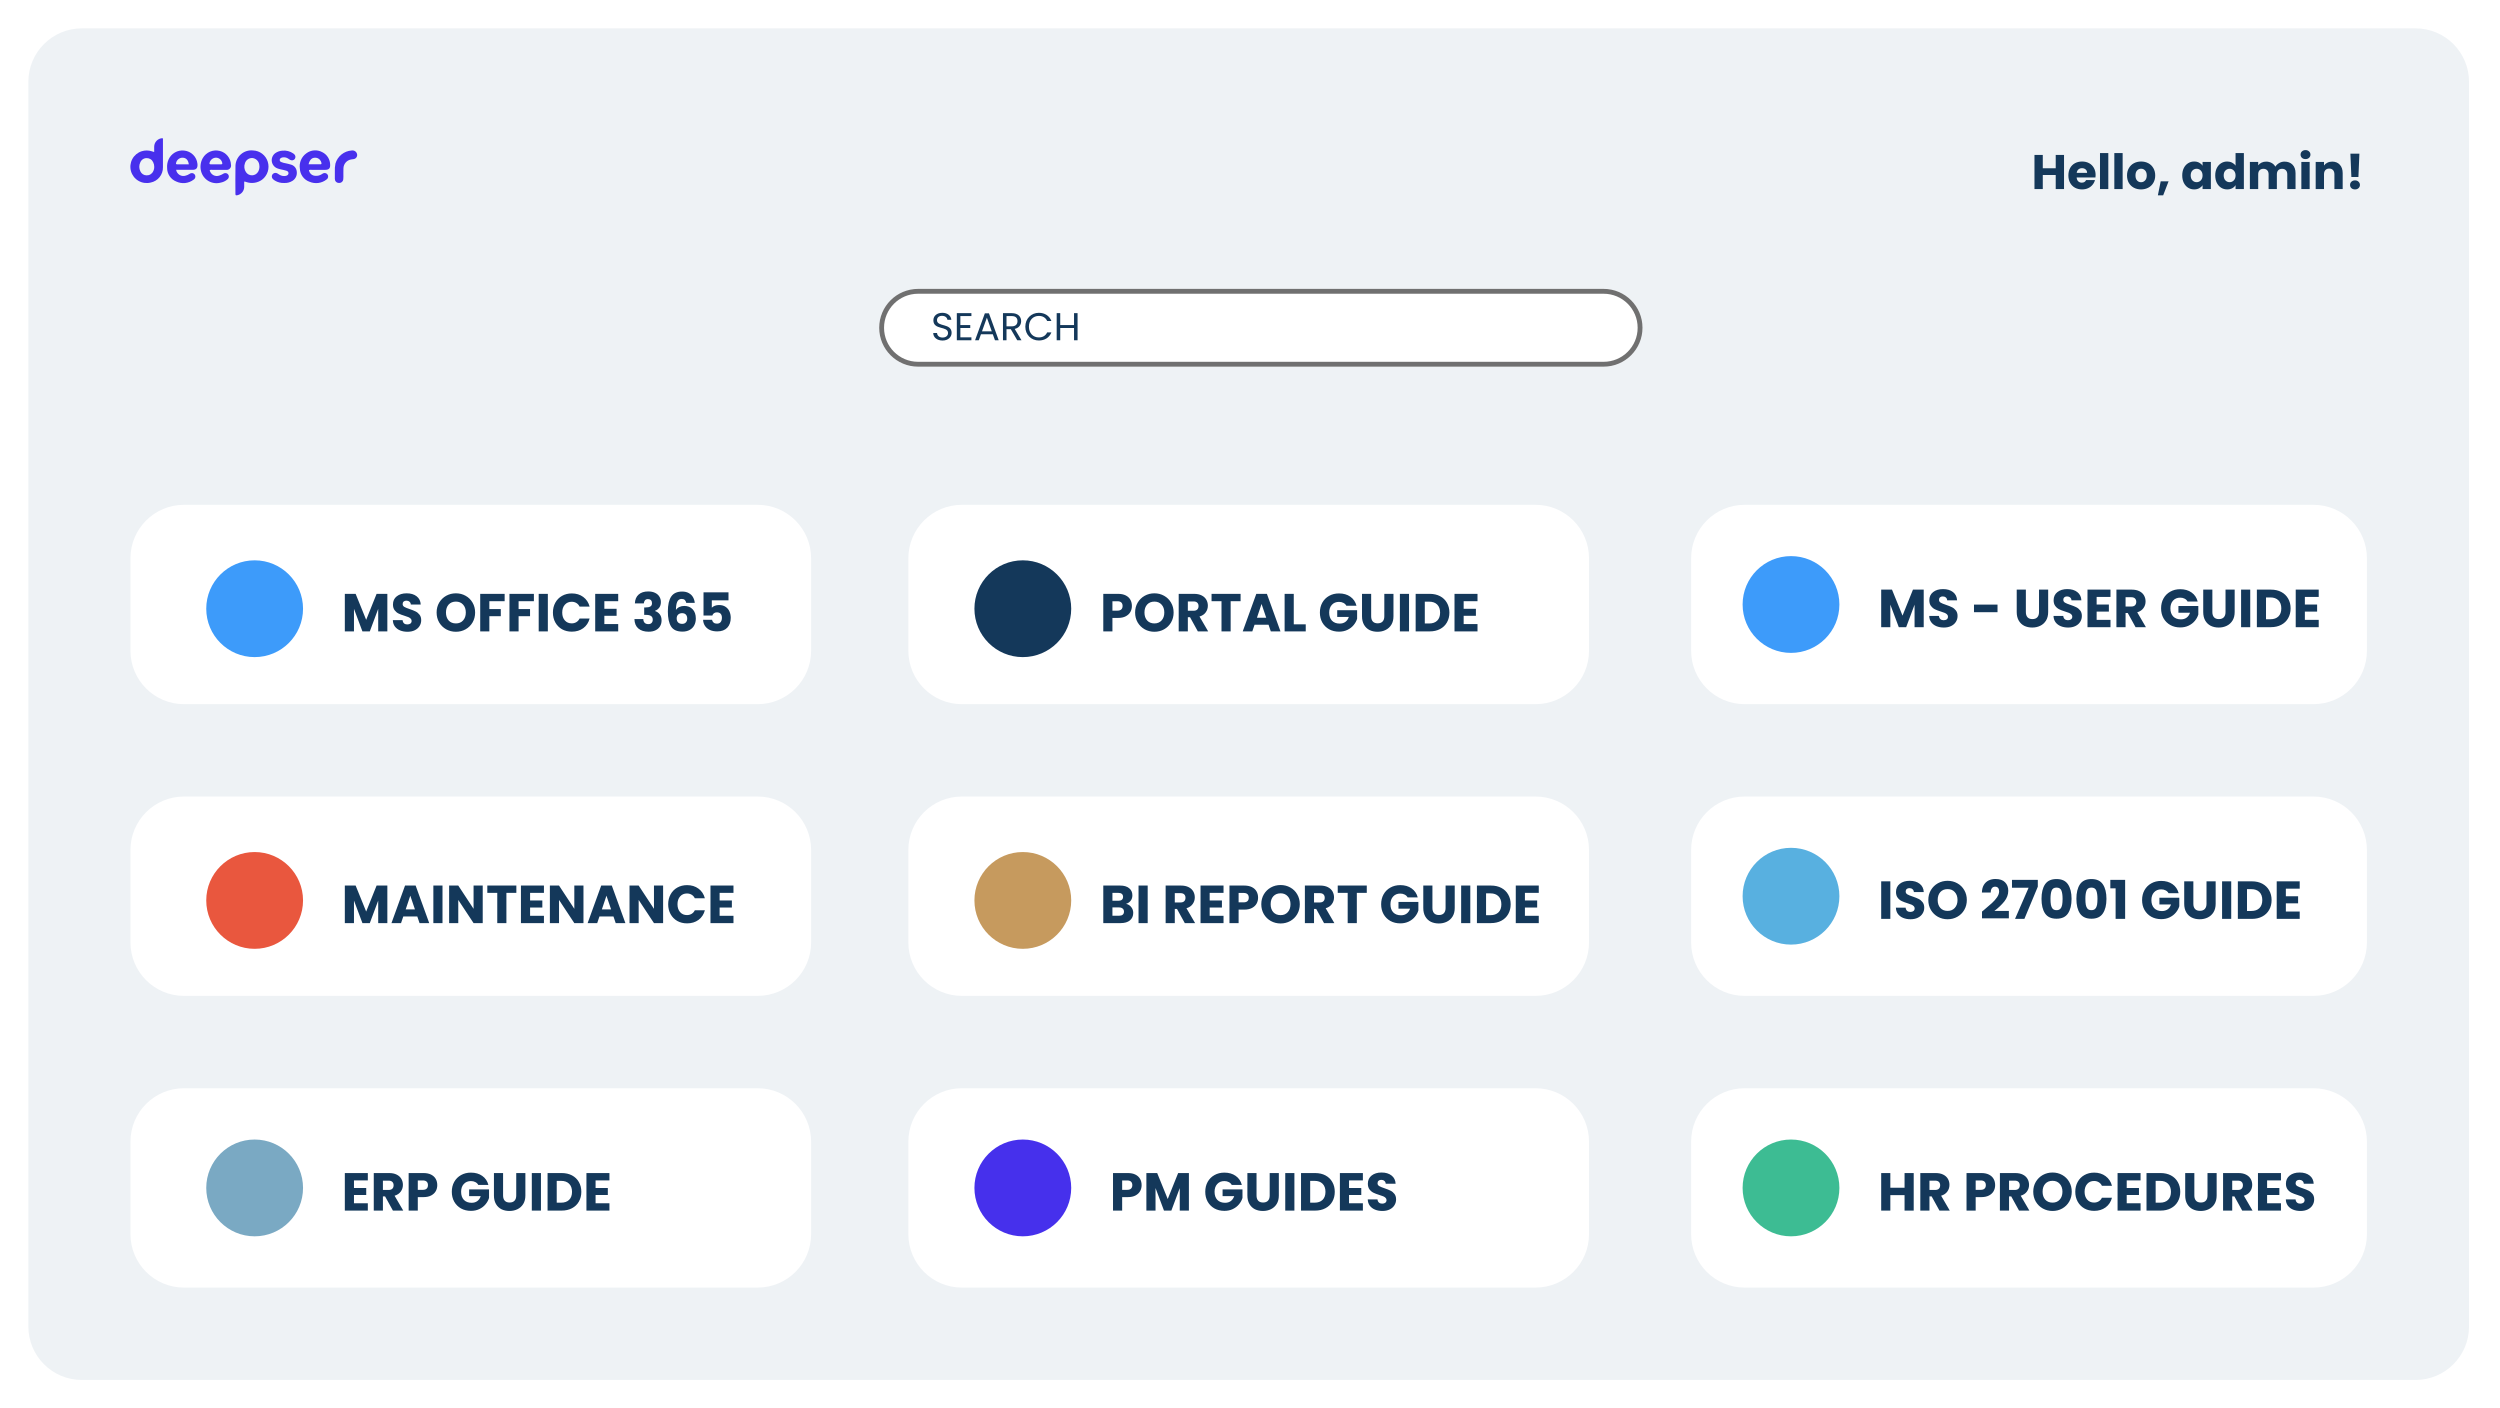 <svg width="529" height="298" viewBox="0 0 529 298" fill="none" xmlns="http://www.w3.org/2000/svg">
<g filter="url(#filter0_d_823_24190)">
<path d="M511.13 3H17.317C11.067 3 6 8.067 6 14.316V277.683C6 283.933 11.067 289 17.317 289H511.13C517.379 289 522.446 283.933 522.446 277.683V14.316C522.446 8.067 517.379 3 511.13 3Z" fill="#EEF2F5"/>
<path d="M160.317 103.82H38.921C32.671 103.82 27.605 108.887 27.605 115.137V134.684C27.605 140.934 32.671 146 38.921 146H160.317C166.567 146 171.633 140.934 171.633 134.684V115.137C171.633 108.887 166.567 103.82 160.317 103.82Z" fill="white"/>
<path d="M160.317 165.547H38.921C32.671 165.547 27.605 170.613 27.605 176.863V196.41C27.605 202.66 32.671 207.727 38.921 207.727H160.317C166.567 207.727 171.633 202.66 171.633 196.41V176.863C171.633 170.613 166.567 165.547 160.317 165.547Z" fill="white"/>
<path d="M160.317 227.273H38.921C32.671 227.273 27.605 232.34 27.605 238.59V258.137C27.605 264.387 32.671 269.453 38.921 269.453H160.317C166.567 269.453 171.633 264.387 171.633 258.137V238.59C171.633 232.34 166.567 227.273 160.317 227.273Z" fill="white"/>
<path d="M324.921 103.82H203.525C197.275 103.82 192.208 108.887 192.208 115.137V134.684C192.208 140.934 197.275 146 203.525 146H324.921C331.171 146 336.237 140.934 336.237 134.684V115.137C336.237 108.887 331.171 103.82 324.921 103.82Z" fill="white"/>
<path d="M324.921 165.547H203.525C197.275 165.547 192.208 170.613 192.208 176.863V196.41C192.208 202.66 197.275 207.727 203.525 207.727H324.921C331.171 207.727 336.237 202.66 336.237 196.41V176.863C336.237 170.613 331.171 165.547 324.921 165.547Z" fill="white"/>
<path d="M324.921 227.273H203.525C197.275 227.273 192.208 232.34 192.208 238.59V258.137C192.208 264.387 197.275 269.453 203.525 269.453H324.921C331.171 269.453 336.237 264.387 336.237 258.137V238.59C336.237 232.34 331.171 227.273 324.921 227.273Z" fill="white"/>
<path d="M489.525 103.82H369.158C362.908 103.82 357.842 108.887 357.842 115.137V134.684C357.842 140.934 362.908 146 369.158 146H489.525C495.775 146 500.842 140.934 500.842 134.684V115.137C500.842 108.887 495.775 103.82 489.525 103.82Z" fill="white"/>
<path d="M489.525 165.547H369.158C362.908 165.547 357.842 170.613 357.842 176.863V196.41C357.842 202.66 362.908 207.727 369.158 207.727H489.525C495.775 207.727 500.842 202.66 500.842 196.41V176.863C500.842 170.613 495.775 165.547 489.525 165.547Z" fill="white"/>
<path d="M489.525 227.273H369.158C362.908 227.273 357.842 232.34 357.842 238.59V258.137C357.842 264.387 362.908 269.453 369.158 269.453H489.525C495.775 269.453 500.842 264.387 500.842 258.137V238.59C500.842 232.34 495.775 227.273 489.525 227.273Z" fill="white"/>
<path d="M53.537 28.835C53.08 28.787 52.618 28.833 52.179 28.971C51.741 29.109 51.335 29.335 50.988 29.636C50.64 29.936 50.357 30.305 50.158 30.719C49.958 31.133 49.845 31.583 49.826 32.042C49.783 34.024 49.812 36.006 49.815 37.989C49.815 38.332 49.883 38.376 50.227 38.31C50.621 38.226 50.977 38.014 51.239 37.706C51.5 37.399 51.653 37.014 51.673 36.611C51.691 36.218 51.673 35.824 51.673 35.457C51.754 35.426 51.776 35.41 51.789 35.414C51.934 35.458 52.076 35.517 52.223 35.551C52.763 35.719 53.334 35.759 53.892 35.67C54.449 35.581 54.979 35.364 55.439 35.037C56.014 34.603 56.44 34.001 56.657 33.315C56.874 32.628 56.872 31.89 56.651 31.205C56.441 30.536 56.029 29.949 55.471 29.524C54.914 29.099 54.238 28.859 53.537 28.835ZM54.618 33.347C54.488 33.569 54.303 33.755 54.08 33.886C53.858 34.018 53.606 34.09 53.348 34.097C53.09 34.103 52.834 34.044 52.605 33.925C52.377 33.805 52.182 33.629 52.04 33.414C51.86 33.143 51.747 32.833 51.71 32.51C51.672 32.187 51.712 31.859 51.826 31.555C51.925 31.223 52.131 30.934 52.412 30.732C52.692 30.529 53.032 30.426 53.378 30.436C53.731 30.466 54.065 30.61 54.329 30.846C54.594 31.082 54.774 31.398 54.843 31.746C54.868 31.896 54.887 32.047 54.897 32.199C54.913 32.6 54.816 32.999 54.617 33.348L54.618 33.347Z" fill="#4830ED"/>
<path d="M34.421 26.236C33.942 26.242 33.484 26.436 33.147 26.778C32.81 27.12 32.622 27.581 32.624 28.06C32.64 28.401 32.624 28.744 32.624 29.164L32.119 29.01C31.425 28.788 30.679 28.785 29.983 29.002C29.131 29.275 28.418 29.868 27.996 30.657C27.573 31.446 27.474 32.368 27.718 33.228C27.963 34.089 28.533 34.821 29.307 35.27C30.081 35.718 31 35.848 31.868 35.632C32.615 35.486 33.286 35.081 33.763 34.489C34.241 33.896 34.494 33.154 34.478 32.394C34.495 30.47 34.478 28.546 34.478 26.622C34.503 26.491 34.483 26.355 34.421 26.236ZM32.399 33.281C32.273 33.539 32.074 33.755 31.827 33.901C31.58 34.048 31.296 34.118 31.009 34.104C30.73 34.104 30.458 34.023 30.226 33.87C29.993 33.717 29.81 33.499 29.7 33.243C29.553 32.954 29.475 32.634 29.471 32.309C29.468 31.984 29.54 31.663 29.681 31.37C29.79 31.092 29.983 30.855 30.232 30.691C30.482 30.527 30.776 30.444 31.075 30.454C31.363 30.456 31.644 30.542 31.884 30.702C32.124 30.862 32.311 31.089 32.423 31.355C32.569 31.645 32.641 31.965 32.635 32.29C32.648 32.636 32.566 32.979 32.399 33.281Z" fill="#4830ED"/>
<path d="M68.18 29.191C67.655 28.906 67.059 28.778 66.463 28.823C65.868 28.868 65.298 29.084 64.821 29.445C64.312 29.808 63.913 30.307 63.672 30.884C63.43 31.462 63.355 32.095 63.454 32.714C63.481 33.321 63.688 33.906 64.05 34.394C64.411 34.883 64.91 35.252 65.483 35.455C66.074 35.71 66.724 35.799 67.362 35.715C68 35.63 68.604 35.374 69.108 34.974C69.191 34.918 69.262 34.846 69.317 34.763C69.372 34.679 69.409 34.585 69.427 34.487C69.445 34.388 69.442 34.287 69.421 34.19C69.398 34.092 69.357 34 69.299 33.919C69.241 33.838 69.167 33.769 69.082 33.717C68.996 33.664 68.901 33.63 68.803 33.615C68.704 33.6 68.603 33.605 68.506 33.63C68.409 33.655 68.319 33.699 68.239 33.76C68.156 33.806 68.079 33.863 67.998 33.914C67.601 34.149 67.137 34.248 66.678 34.196C66.352 34.181 66.042 34.051 65.804 33.829C65.565 33.606 65.413 33.306 65.376 32.982C65.555 32.921 65.746 32.906 65.933 32.937C66.906 32.931 67.878 32.937 68.851 32.937C69.583 32.931 69.905 32.603 69.859 31.871C69.858 31.312 69.7 30.765 69.403 30.291C69.106 29.817 68.683 29.436 68.18 29.191ZM67.791 31.763C66.976 31.763 66.16 31.763 65.293 31.763C65.551 30.705 66.088 30.275 66.907 30.387C67.181 30.433 67.435 30.561 67.634 30.755C67.833 30.95 67.968 31.2 68.02 31.473C68.052 31.668 67.997 31.768 67.791 31.767V31.763Z" fill="#4830ED"/>
<path d="M46.514 28.939C45.825 28.759 45.097 28.812 44.443 29.09C43.788 29.368 43.244 29.855 42.896 30.476C42.425 31.318 42.3 32.31 42.549 33.242C42.662 33.678 42.862 34.086 43.136 34.443C43.41 34.801 43.752 35.099 44.143 35.322C44.535 35.545 44.967 35.687 45.413 35.74C45.861 35.793 46.314 35.756 46.746 35.631C47.158 35.548 47.549 35.381 47.892 35.138C48.003 35.065 48.107 34.981 48.201 34.886C48.329 34.763 48.408 34.597 48.423 34.419C48.438 34.242 48.388 34.065 48.282 33.922C48.177 33.778 48.023 33.678 47.849 33.639C47.676 33.6 47.494 33.626 47.338 33.711C47.049 33.897 46.738 34.044 46.412 34.15C46.202 34.227 45.977 34.258 45.753 34.24C45.53 34.222 45.313 34.155 45.119 34.044C44.924 33.933 44.756 33.78 44.626 33.597C44.497 33.415 44.409 33.206 44.368 32.985C44.546 32.923 44.736 32.907 44.921 32.938C45.892 32.932 46.864 32.938 47.836 32.938C47.983 32.962 48.135 32.949 48.276 32.901C48.418 32.852 48.546 32.77 48.648 32.661C48.751 32.552 48.825 32.419 48.864 32.275C48.904 32.131 48.907 31.979 48.875 31.833C48.842 31.161 48.596 30.518 48.171 29.997C47.746 29.476 47.165 29.105 46.514 28.939ZM46.794 31.769C46.415 31.763 46.035 31.769 45.656 31.769C45.295 31.769 44.935 31.769 44.574 31.769C44.324 31.769 44.292 31.652 44.35 31.444C44.424 31.136 44.6 30.863 44.848 30.667C45.097 30.471 45.404 30.365 45.72 30.365C46.027 30.372 46.322 30.482 46.558 30.678C46.794 30.874 46.956 31.145 47.019 31.445C47.074 31.658 47.042 31.773 46.794 31.769Z" fill="#4830ED"/>
<path d="M39.005 28.863C38.309 28.776 37.604 28.918 36.996 29.269C36.389 29.62 35.913 30.16 35.642 30.806C35.413 31.353 35.317 31.947 35.362 32.538C35.357 33.154 35.538 33.757 35.882 34.269C36.225 34.781 36.714 35.177 37.286 35.407C37.876 35.686 38.532 35.798 39.181 35.729C39.83 35.659 40.448 35.413 40.966 35.015C41.056 34.961 41.135 34.889 41.196 34.804C41.258 34.718 41.3 34.62 41.322 34.517C41.343 34.414 41.343 34.307 41.321 34.204C41.298 34.101 41.255 34.004 41.193 33.918C41.133 33.838 41.057 33.77 40.971 33.72C40.884 33.669 40.788 33.637 40.688 33.624C40.589 33.612 40.487 33.619 40.391 33.647C40.294 33.674 40.204 33.721 40.126 33.784C39.876 33.955 39.597 34.082 39.303 34.158C39.089 34.231 38.862 34.256 38.637 34.232C38.412 34.208 38.196 34.135 38.002 34.019C37.808 33.902 37.642 33.745 37.515 33.558C37.389 33.37 37.304 33.158 37.268 32.935H37.868C38.839 32.935 39.811 32.941 40.782 32.935C41.503 32.929 41.819 32.577 41.791 31.86C41.789 31.783 41.783 31.707 41.774 31.631C41.699 30.923 41.382 30.262 40.878 29.758C40.374 29.254 39.713 28.938 39.005 28.863ZM37.47 31.768C37.205 31.768 37.211 31.633 37.27 31.435C37.345 31.117 37.53 30.837 37.792 30.642C38.054 30.448 38.376 30.352 38.701 30.371C39.403 30.422 39.833 30.874 39.95 31.767C39.098 31.767 38.283 31.765 37.47 31.768Z" fill="#4830ED"/>
<path d="M61.517 31.818C61.195 31.706 60.856 31.646 60.522 31.566C60.164 31.514 59.814 31.417 59.48 31.278C59.399 31.247 59.329 31.194 59.277 31.124C59.225 31.054 59.195 30.971 59.189 30.885C59.183 30.798 59.201 30.712 59.243 30.636C59.284 30.56 59.347 30.497 59.423 30.455C59.547 30.366 59.694 30.312 59.847 30.301C60.209 30.249 60.577 30.322 60.892 30.506C61.053 30.609 61.2 30.724 61.371 30.815C61.526 30.911 61.71 30.949 61.891 30.922C62.071 30.894 62.236 30.804 62.356 30.666C62.473 30.514 62.529 30.324 62.511 30.133C62.493 29.942 62.404 29.764 62.26 29.637C62.191 29.571 62.116 29.512 62.037 29.459C61.371 29.003 60.564 28.797 59.761 28.879C59.226 28.911 58.711 29.089 58.269 29.393C58.002 29.585 57.79 29.845 57.656 30.146C57.522 30.447 57.471 30.779 57.508 31.106C57.545 31.433 57.668 31.745 57.866 32.009C58.063 32.273 58.328 32.479 58.631 32.606C58.898 32.712 59.173 32.793 59.455 32.85C59.827 32.925 60.2 33.005 60.563 33.116C60.823 33.196 61.062 33.334 61.047 33.671C61.035 33.941 60.824 34.148 60.475 34.218C60.002 34.309 59.511 34.215 59.106 33.954C58.95 33.844 58.788 33.744 58.621 33.654C58.455 33.578 58.269 33.561 58.092 33.607C57.916 33.653 57.76 33.758 57.652 33.904C57.546 34.054 57.498 34.237 57.517 34.419C57.536 34.601 57.621 34.77 57.755 34.895C57.892 35.027 58.045 35.142 58.209 35.238C58.784 35.584 59.449 35.752 60.119 35.72C60.752 35.757 61.379 35.593 61.913 35.252C62.235 35.042 62.488 34.744 62.643 34.393C62.799 34.042 62.849 33.654 62.788 33.275C62.756 32.929 62.616 32.603 62.388 32.341C62.16 32.08 61.855 31.897 61.517 31.818Z" fill="#4830ED"/>
<path d="M75.569 29.683C75.55 29.55 75.504 29.423 75.434 29.309C75.365 29.195 75.273 29.096 75.165 29.017C75.056 28.939 74.933 28.884 74.803 28.854C74.672 28.824 74.537 28.82 74.406 28.843C73.621 28.898 72.872 29.192 72.26 29.686C71.648 30.179 71.202 30.849 70.982 31.604C70.864 32.185 70.821 32.779 70.853 33.372C70.853 33.973 70.837 34.412 70.853 34.849C70.851 34.96 70.87 35.069 70.91 35.172C70.95 35.276 71.01 35.37 71.086 35.45C71.163 35.529 71.254 35.593 71.356 35.637C71.457 35.681 71.566 35.705 71.676 35.707C71.79 35.721 71.906 35.712 72.017 35.681C72.127 35.65 72.231 35.596 72.32 35.524C72.41 35.452 72.484 35.362 72.538 35.261C72.592 35.159 72.625 35.048 72.635 34.933C72.659 34.763 72.668 34.591 72.664 34.419C72.664 33.809 72.648 33.199 72.673 32.59C72.689 32.148 72.855 31.724 73.144 31.39C73.433 31.055 73.828 30.829 74.263 30.749C74.449 30.71 74.64 30.702 74.828 30.667C75.056 30.634 75.262 30.512 75.401 30.327C75.54 30.143 75.6 29.911 75.569 29.683Z" fill="#4830ED"/>
<path d="M339.324 58.127H194.266C189.721 58.127 186.036 61.812 186.036 66.357C186.036 70.903 189.721 74.587 194.266 74.587H339.324C343.869 74.587 347.554 70.903 347.554 66.357C347.554 61.812 343.869 58.127 339.324 58.127Z" fill="white"/>
<path d="M339.324 58.641H194.266C190.005 58.641 186.55 62.095 186.55 66.356C186.55 70.618 190.005 74.072 194.266 74.072H339.324C343.585 74.072 347.04 70.618 347.04 66.356C347.04 62.095 343.585 58.641 339.324 58.641Z" stroke="#707070" stroke-width="1.029"/>
<path d="M201.362 67.436C201.362 65.313 198.267 66.235 198.267 64.753C198.267 64.136 198.753 63.815 199.37 63.831C200.07 63.84 200.432 64.276 200.481 64.663H201.304C201.214 63.79 200.498 63.19 199.403 63.19C198.267 63.19 197.502 63.831 197.502 64.778C197.502 66.909 200.605 65.922 200.605 67.469C200.605 68.012 200.177 68.424 199.453 68.424C198.654 68.424 198.317 67.947 198.267 67.469H197.469C197.486 68.416 198.3 69.058 199.453 69.058C200.695 69.058 201.362 68.251 201.362 67.436ZM205.55 63.255H202.464V69H205.55V68.383H203.213V66.407H205.304V65.79H203.213V63.873H205.55V63.255ZM210.535 69H211.326L209.26 63.297H208.396L206.322 69H207.112L207.573 67.724H210.075L210.535 69ZM209.861 67.115H207.787L208.824 64.218L209.861 67.115ZM215.299 64.951C215.299 65.593 214.929 66.054 214.081 66.054H212.978V63.881H214.081C214.937 63.881 215.299 64.3 215.299 64.951ZM212.23 63.264V69H212.978V66.654H213.884L215.25 69H216.147L214.707 66.597C215.67 66.383 216.073 65.683 216.073 64.951C216.073 64.013 215.431 63.264 214.081 63.264H212.23ZM216.957 66.128C216.957 67.848 218.216 69.049 219.821 69.049C221.064 69.049 222.051 68.432 222.479 67.329H221.582C221.27 68.012 220.661 68.399 219.821 68.399C218.619 68.399 217.722 67.527 217.722 66.128C217.722 64.72 218.619 63.848 219.821 63.848C220.661 63.848 221.27 64.235 221.582 64.926H222.479C222.051 63.815 221.064 63.19 219.821 63.19C218.216 63.19 216.957 64.407 216.957 66.128ZM227.265 69H228.014V63.264H227.265V65.782H224.343V63.264H223.594V69H224.343V66.399H227.265V69Z" fill="#14385A"/>
<path d="M436.749 29.778V37H434.99V34.027H432.253V37H430.494V29.778H432.253V32.607H434.99V29.778H436.749ZM443.43 34.037C443.43 34.202 443.42 34.373 443.399 34.551H439.418C439.445 34.908 439.558 35.182 439.757 35.374C439.963 35.56 440.213 35.652 440.508 35.652C440.947 35.652 441.253 35.467 441.424 35.097H443.296C443.2 35.474 443.025 35.813 442.772 36.115C442.525 36.417 442.213 36.654 441.836 36.825C441.458 36.997 441.036 37.082 440.57 37.082C440.008 37.082 439.507 36.962 439.068 36.722C438.629 36.482 438.286 36.139 438.039 35.694C437.792 35.248 437.669 34.726 437.669 34.13C437.669 33.533 437.789 33.012 438.029 32.566C438.276 32.12 438.619 31.777 439.058 31.537C439.497 31.297 440.001 31.177 440.57 31.177C441.126 31.177 441.619 31.294 442.052 31.527C442.484 31.76 442.82 32.093 443.06 32.525C443.307 32.957 443.43 33.461 443.43 34.037ZM441.63 33.574C441.63 33.272 441.527 33.032 441.321 32.854C441.115 32.676 440.858 32.587 440.55 32.587C440.255 32.587 440.004 32.672 439.799 32.844C439.6 33.015 439.476 33.259 439.428 33.574H441.63ZM446.117 29.387V37H444.358V29.387H446.117ZM449.151 29.387V37H447.392V29.387H449.151ZM453.039 37.082C452.477 37.082 451.97 36.962 451.517 36.722C451.071 36.482 450.718 36.139 450.457 35.694C450.203 35.248 450.077 34.726 450.077 34.13C450.077 33.54 450.207 33.022 450.468 32.576C450.728 32.124 451.085 31.777 451.537 31.537C451.99 31.297 452.498 31.177 453.06 31.177C453.622 31.177 454.13 31.297 454.583 31.537C455.035 31.777 455.392 32.124 455.653 32.576C455.913 33.022 456.043 33.54 456.043 34.13C456.043 34.719 455.91 35.241 455.642 35.694C455.382 36.139 455.022 36.482 454.562 36.722C454.109 36.962 453.602 37.082 453.039 37.082ZM453.039 35.56C453.376 35.56 453.66 35.436 453.893 35.189C454.133 34.942 454.253 34.589 454.253 34.13C454.253 33.67 454.137 33.317 453.904 33.07C453.677 32.823 453.396 32.7 453.06 32.7C452.717 32.7 452.432 32.823 452.206 33.07C451.98 33.31 451.867 33.663 451.867 34.13C451.867 34.589 451.976 34.942 452.196 35.189C452.422 35.436 452.703 35.56 453.039 35.56ZM458.87 35.374L457.728 38.327H456.606L457.203 35.374H458.87ZM461.761 34.119C461.761 33.53 461.871 33.012 462.09 32.566C462.316 32.12 462.622 31.777 463.006 31.537C463.39 31.297 463.818 31.177 464.292 31.177C464.696 31.177 465.049 31.259 465.351 31.424C465.66 31.589 465.897 31.805 466.061 32.072V31.259H467.82V37H466.061V36.187C465.89 36.455 465.65 36.671 465.341 36.835C465.039 37 464.686 37.082 464.281 37.082C463.815 37.082 463.39 36.962 463.006 36.722C462.622 36.475 462.316 36.129 462.09 35.683C461.871 35.23 461.761 34.709 461.761 34.119ZM466.061 34.13C466.061 33.691 465.938 33.344 465.691 33.091C465.451 32.837 465.156 32.71 464.806 32.71C464.456 32.71 464.158 32.837 463.911 33.091C463.671 33.338 463.551 33.681 463.551 34.119C463.551 34.558 463.671 34.908 463.911 35.169C464.158 35.422 464.456 35.549 464.806 35.549C465.156 35.549 465.451 35.422 465.691 35.169C465.938 34.915 466.061 34.569 466.061 34.13ZM468.743 34.119C468.743 33.53 468.853 33.012 469.072 32.566C469.299 32.12 469.604 31.777 469.988 31.537C470.372 31.297 470.801 31.177 471.274 31.177C471.651 31.177 471.994 31.256 472.303 31.414C472.618 31.572 472.865 31.784 473.044 32.052V29.387H474.803V37H473.044V36.177C472.879 36.451 472.642 36.671 472.334 36.835C472.032 37 471.679 37.082 471.274 37.082C470.801 37.082 470.372 36.962 469.988 36.722C469.604 36.475 469.299 36.129 469.072 35.683C468.853 35.23 468.743 34.709 468.743 34.119ZM473.044 34.13C473.044 33.691 472.92 33.344 472.673 33.091C472.433 32.837 472.138 32.71 471.788 32.71C471.439 32.71 471.14 32.837 470.893 33.091C470.653 33.338 470.533 33.681 470.533 34.119C470.533 34.558 470.653 34.908 470.893 35.169C471.14 35.422 471.439 35.549 471.788 35.549C472.138 35.549 472.433 35.422 472.673 35.169C472.92 34.915 473.044 34.569 473.044 34.13ZM483.4 31.198C484.114 31.198 484.679 31.414 485.098 31.846C485.523 32.278 485.736 32.878 485.736 33.646V37H483.987V33.883C483.987 33.512 483.887 33.228 483.688 33.029C483.496 32.823 483.229 32.72 482.886 32.72C482.543 32.72 482.272 32.823 482.073 33.029C481.881 33.228 481.785 33.512 481.785 33.883V37H480.036V33.883C480.036 33.512 479.937 33.228 479.738 33.029C479.546 32.823 479.278 32.72 478.935 32.72C478.593 32.72 478.322 32.823 478.123 33.029C477.931 33.228 477.835 33.512 477.835 33.883V37H476.075V31.259H477.835V31.98C478.013 31.739 478.246 31.551 478.534 31.414C478.822 31.27 479.148 31.198 479.512 31.198C479.944 31.198 480.328 31.29 480.664 31.476C481.007 31.661 481.274 31.925 481.466 32.268C481.665 31.952 481.936 31.695 482.279 31.496C482.622 31.297 482.996 31.198 483.4 31.198ZM487.851 30.663C487.542 30.663 487.288 30.574 487.089 30.395C486.897 30.21 486.801 29.984 486.801 29.716C486.801 29.442 486.897 29.216 487.089 29.037C487.288 28.852 487.542 28.759 487.851 28.759C488.153 28.759 488.399 28.852 488.591 29.037C488.79 29.216 488.89 29.442 488.89 29.716C488.89 29.984 488.79 30.21 488.591 30.395C488.399 30.574 488.153 30.663 487.851 30.663ZM488.725 31.259V37H486.966V31.259H488.725ZM493.498 31.198C494.17 31.198 494.705 31.417 495.103 31.856C495.507 32.288 495.71 32.885 495.71 33.646V37H493.961V33.883C493.961 33.499 493.861 33.2 493.663 32.988C493.464 32.775 493.196 32.669 492.86 32.669C492.524 32.669 492.257 32.775 492.058 32.988C491.859 33.2 491.759 33.499 491.759 33.883V37H490V31.259H491.759V32.021C491.938 31.767 492.178 31.568 492.479 31.424C492.781 31.273 493.121 31.198 493.498 31.198ZM499.247 29.521L499.041 34.449H497.55L497.344 29.521H499.247ZM498.321 37.082C498.013 37.082 497.759 36.993 497.56 36.815C497.368 36.63 497.272 36.403 497.272 36.136C497.272 35.861 497.368 35.632 497.56 35.447C497.759 35.261 498.013 35.169 498.321 35.169C498.623 35.169 498.87 35.261 499.062 35.447C499.261 35.632 499.36 35.861 499.36 36.136C499.36 36.403 499.261 36.63 499.062 36.815C498.87 36.993 498.623 37.082 498.321 37.082Z" fill="#14385A"/>
<path d="M378.976 258.606C384.632 258.606 389.217 254.021 389.217 248.365C389.217 242.71 384.632 238.125 378.976 238.125C373.321 238.125 368.736 242.71 368.736 248.365C368.736 254.021 373.321 258.606 378.976 258.606Z" fill="#3DBC93"/>
<path d="M404.94 245.218V253.162H403.005V249.892H399.995V253.162H398.06V245.218H399.995V248.33H403.005V245.218H404.94ZM410.389 253.162L408.737 250.163H408.273V253.162H406.337V245.218H409.585C410.211 245.218 410.743 245.327 411.181 245.546C411.626 245.765 411.958 246.067 412.177 246.451C412.396 246.829 412.505 247.251 412.505 247.719C412.505 248.247 412.354 248.718 412.052 249.133C411.758 249.548 411.321 249.843 410.74 250.016L412.573 253.162H410.389ZM408.273 248.794H409.472C409.827 248.794 410.091 248.707 410.264 248.534C410.445 248.36 410.536 248.115 410.536 247.798C410.536 247.496 410.445 247.259 410.264 247.085C410.091 246.912 409.827 246.825 409.472 246.825H408.273V248.794ZM422.172 247.775C422.172 248.236 422.067 248.658 421.855 249.043C421.644 249.42 421.32 249.726 420.882 249.96C420.445 250.193 419.901 250.31 419.253 250.31H418.053V253.162H416.118V245.218H419.253C419.886 245.218 420.422 245.327 420.86 245.546C421.297 245.765 421.625 246.067 421.844 246.451C422.063 246.836 422.172 247.278 422.172 247.775ZM419.105 248.771C419.475 248.771 419.75 248.685 419.932 248.511C420.113 248.337 420.203 248.092 420.203 247.775C420.203 247.459 420.113 247.213 419.932 247.04C419.75 246.866 419.475 246.78 419.105 246.78H418.053V248.771H419.105ZM427.231 253.162L425.579 250.163H425.115V253.162H423.18V245.218H426.428C427.054 245.218 427.586 245.327 428.023 245.546C428.468 245.765 428.8 246.067 429.019 246.451C429.238 246.829 429.347 247.251 429.347 247.719C429.347 248.247 429.196 248.718 428.895 249.133C428.6 249.548 428.163 249.843 427.582 250.016L429.415 253.162H427.231ZM425.115 248.794H426.314C426.669 248.794 426.933 248.707 427.107 248.534C427.288 248.36 427.378 248.115 427.378 247.798C427.378 247.496 427.288 247.259 427.107 247.085C426.933 246.912 426.669 246.825 426.314 246.825H425.115V248.794ZM434.319 253.241C433.572 253.241 432.886 253.068 432.259 252.721C431.641 252.374 431.147 251.891 430.777 251.272C430.415 250.646 430.234 249.944 430.234 249.167C430.234 248.39 430.415 247.692 430.777 247.074C431.147 246.455 431.641 245.972 432.259 245.625C432.886 245.278 433.572 245.105 434.319 245.105C435.066 245.105 435.749 245.278 436.367 245.625C436.994 245.972 437.484 246.455 437.838 247.074C438.201 247.692 438.382 248.39 438.382 249.167C438.382 249.944 438.201 250.646 437.838 251.272C437.476 251.891 436.986 252.374 436.367 252.721C435.749 253.068 435.066 253.241 434.319 253.241ZM434.319 251.476C434.953 251.476 435.458 251.265 435.835 250.842C436.22 250.42 436.413 249.861 436.413 249.167C436.413 248.466 436.22 247.907 435.835 247.493C435.458 247.07 434.953 246.859 434.319 246.859C433.678 246.859 433.165 247.066 432.78 247.481C432.403 247.896 432.214 248.458 432.214 249.167C432.214 249.869 432.403 250.431 432.78 250.854C433.165 251.268 433.678 251.476 434.319 251.476ZM439.13 249.179C439.13 248.394 439.3 247.696 439.639 247.085C439.979 246.466 440.45 245.987 441.054 245.648C441.665 245.301 442.355 245.127 443.125 245.127C444.068 245.127 444.875 245.376 445.547 245.874C446.218 246.372 446.667 247.051 446.893 247.911H444.766C444.607 247.579 444.381 247.327 444.087 247.153C443.8 246.98 443.472 246.893 443.102 246.893C442.506 246.893 442.023 247.1 441.654 247.515C441.284 247.93 441.099 248.485 441.099 249.179C441.099 249.873 441.284 250.427 441.654 250.842C442.023 251.257 442.506 251.465 443.102 251.465C443.472 251.465 443.8 251.378 444.087 251.204C444.381 251.031 444.607 250.778 444.766 250.446H446.893C446.667 251.306 446.218 251.985 445.547 252.483C444.875 252.974 444.068 253.219 443.125 253.219C442.355 253.219 441.665 253.049 441.054 252.709C440.45 252.362 439.979 251.883 439.639 251.272C439.3 250.661 439.13 249.963 439.13 249.179ZM450.013 246.768V248.375H452.605V249.869H450.013V251.612H452.944V253.162H448.078V245.218H452.944V246.768H450.013ZM457.177 245.218C458.014 245.218 458.746 245.384 459.372 245.716C459.999 246.048 460.481 246.516 460.821 247.119C461.168 247.715 461.341 248.405 461.341 249.19C461.341 249.967 461.168 250.657 460.821 251.261C460.481 251.864 459.995 252.332 459.361 252.664C458.735 252.996 458.007 253.162 457.177 253.162H454.201V245.218H457.177ZM457.052 251.487C457.784 251.487 458.354 251.287 458.761 250.887C459.169 250.488 459.372 249.922 459.372 249.19C459.372 248.458 459.169 247.889 458.761 247.481C458.354 247.074 457.784 246.87 457.052 246.87H456.136V251.487H457.052ZM464.324 245.218V249.971C464.324 250.446 464.441 250.812 464.675 251.069C464.909 251.325 465.252 251.453 465.705 251.453C466.157 251.453 466.504 251.325 466.746 251.069C466.987 250.812 467.108 250.446 467.108 249.971V245.218H469.043V249.96C469.043 250.669 468.892 251.268 468.59 251.759C468.289 252.249 467.881 252.619 467.368 252.868C466.863 253.117 466.297 253.241 465.671 253.241C465.045 253.241 464.482 253.121 463.985 252.879C463.494 252.63 463.106 252.261 462.819 251.77C462.532 251.272 462.389 250.669 462.389 249.96V245.218H464.324ZM474.453 253.162L472.801 250.163H472.337V253.162H470.402V245.218H473.65C474.276 245.218 474.808 245.327 475.245 245.546C475.691 245.765 476.022 246.067 476.241 246.451C476.46 246.829 476.569 247.251 476.569 247.719C476.569 248.247 476.419 248.718 476.117 249.133C475.823 249.548 475.385 249.843 474.804 250.016L476.637 253.162H474.453ZM472.337 248.794H473.537C473.891 248.794 474.155 248.707 474.329 248.534C474.51 248.36 474.6 248.115 474.6 247.798C474.6 247.496 474.51 247.259 474.329 247.085C474.155 246.912 473.891 246.825 473.537 246.825H472.337V248.794ZM479.719 246.768V248.375H482.311V249.869H479.719V251.612H482.65V253.162H477.784V245.218H482.65V246.768H479.719ZM486.781 253.241C486.2 253.241 485.68 253.147 485.219 252.958C484.759 252.77 484.389 252.491 484.11 252.121C483.839 251.751 483.695 251.306 483.68 250.786H485.74C485.77 251.08 485.872 251.306 486.045 251.465C486.219 251.616 486.445 251.691 486.724 251.691C487.011 251.691 487.237 251.627 487.403 251.499C487.569 251.363 487.652 251.178 487.652 250.944C487.652 250.748 487.585 250.586 487.449 250.457C487.32 250.329 487.158 250.224 486.962 250.141C486.774 250.058 486.502 249.963 486.147 249.858C485.634 249.699 485.216 249.541 484.891 249.382C484.567 249.224 484.288 248.99 484.054 248.681C483.82 248.371 483.703 247.968 483.703 247.47C483.703 246.731 483.971 246.153 484.506 245.738C485.042 245.316 485.74 245.105 486.6 245.105C487.475 245.105 488.181 245.316 488.716 245.738C489.252 246.153 489.539 246.734 489.576 247.481H487.483C487.468 247.225 487.373 247.025 487.2 246.881C487.026 246.731 486.804 246.655 486.532 246.655C486.298 246.655 486.11 246.719 485.966 246.847C485.823 246.968 485.751 247.145 485.751 247.379C485.751 247.636 485.872 247.836 486.113 247.979C486.355 248.122 486.732 248.277 487.245 248.443C487.758 248.617 488.173 248.783 488.49 248.941C488.814 249.099 489.093 249.33 489.327 249.631C489.561 249.933 489.678 250.322 489.678 250.797C489.678 251.25 489.561 251.661 489.327 252.03C489.101 252.4 488.769 252.694 488.331 252.913C487.894 253.132 487.377 253.241 486.781 253.241Z" fill="#14385A"/>
<path d="M216.428 258.606C222.084 258.606 226.669 254.021 226.669 248.365C226.669 242.71 222.084 238.125 216.428 238.125C210.773 238.125 206.188 242.71 206.188 248.365C206.188 254.021 210.773 258.606 216.428 258.606Z" fill="#4630EC"/>
<path d="M241.567 247.775C241.567 248.236 241.461 248.658 241.25 249.043C241.039 249.42 240.715 249.726 240.277 249.96C239.839 250.193 239.296 250.31 238.647 250.31H237.448V253.162H235.513V245.218H238.647C239.281 245.218 239.817 245.327 240.254 245.546C240.692 245.765 241.02 246.067 241.239 246.451C241.458 246.836 241.567 247.278 241.567 247.775ZM238.5 248.771C238.87 248.771 239.145 248.685 239.326 248.511C239.507 248.337 239.598 248.092 239.598 247.775C239.598 247.459 239.507 247.213 239.326 247.04C239.145 246.866 238.87 246.78 238.5 246.78H237.448V248.771H238.5ZM251.571 245.218V253.162H249.636V248.398L247.859 253.162H246.298L244.51 248.387V253.162H242.574V245.218H244.86L247.09 250.718L249.296 245.218H251.571ZM260.634 247.73C260.491 247.466 260.284 247.266 260.012 247.13C259.748 246.987 259.435 246.915 259.073 246.915C258.446 246.915 257.945 247.123 257.568 247.538C257.19 247.945 257.002 248.492 257.002 249.179C257.002 249.91 257.198 250.484 257.59 250.899C257.99 251.306 258.537 251.51 259.231 251.51C259.706 251.51 260.106 251.389 260.431 251.148C260.763 250.906 261.004 250.559 261.155 250.107H258.699V248.681H262.909V250.48C262.766 250.963 262.52 251.412 262.173 251.827C261.834 252.242 261.4 252.577 260.872 252.834C260.344 253.09 259.748 253.219 259.084 253.219C258.299 253.219 257.598 253.049 256.979 252.709C256.368 252.362 255.889 251.883 255.542 251.272C255.202 250.661 255.033 249.963 255.033 249.179C255.033 248.394 255.202 247.696 255.542 247.085C255.889 246.466 256.368 245.987 256.979 245.648C257.59 245.301 258.288 245.127 259.073 245.127C260.023 245.127 260.823 245.357 261.472 245.818C262.128 246.278 262.562 246.915 262.773 247.73H260.634ZM265.882 245.218V249.971C265.882 250.446 265.999 250.812 266.233 251.069C266.467 251.325 266.81 251.453 267.263 251.453C267.715 251.453 268.062 251.325 268.304 251.069C268.545 250.812 268.666 250.446 268.666 249.971V245.218H270.601V249.96C270.601 250.669 270.45 251.268 270.148 251.759C269.847 252.249 269.439 252.619 268.926 252.868C268.421 253.117 267.855 253.241 267.229 253.241C266.603 253.241 266.04 253.121 265.543 252.879C265.052 252.63 264.664 252.261 264.377 251.77C264.09 251.272 263.947 250.669 263.947 249.96V245.218H265.882ZM273.895 245.218V253.162H271.96V245.218H273.895ZM278.274 245.218C279.111 245.218 279.843 245.384 280.469 245.716C281.095 246.048 281.578 246.516 281.918 247.119C282.265 247.715 282.438 248.405 282.438 249.19C282.438 249.967 282.265 250.657 281.918 251.261C281.578 251.864 281.091 252.332 280.458 252.664C279.832 252.996 279.104 253.162 278.274 253.162H275.297V245.218H278.274ZM278.149 251.487C278.881 251.487 279.451 251.287 279.858 250.887C280.265 250.488 280.469 249.922 280.469 249.19C280.469 248.458 280.265 247.889 279.858 247.481C279.451 247.074 278.881 246.87 278.149 246.87H277.233V251.487H278.149ZM285.455 246.768V248.375H288.046V249.869H285.455V251.612H288.386V253.162H283.52V245.218H288.386V246.768H285.455ZM292.516 253.241C291.935 253.241 291.415 253.147 290.955 252.958C290.495 252.77 290.125 252.491 289.846 252.121C289.574 251.751 289.431 251.306 289.416 250.786H291.475C291.505 251.08 291.607 251.306 291.781 251.465C291.954 251.616 292.181 251.691 292.46 251.691C292.747 251.691 292.973 251.627 293.139 251.499C293.305 251.363 293.388 251.178 293.388 250.944C293.388 250.748 293.32 250.586 293.184 250.457C293.056 250.329 292.894 250.224 292.697 250.141C292.509 250.058 292.237 249.963 291.883 249.858C291.37 249.699 290.951 249.541 290.627 249.382C290.302 249.224 290.023 248.99 289.789 248.681C289.555 248.371 289.438 247.968 289.438 247.47C289.438 246.731 289.706 246.153 290.242 245.738C290.777 245.316 291.475 245.105 292.335 245.105C293.21 245.105 293.916 245.316 294.452 245.738C294.987 246.153 295.274 246.734 295.312 247.481H293.218C293.203 247.225 293.109 247.025 292.935 246.881C292.762 246.731 292.539 246.655 292.267 246.655C292.034 246.655 291.845 246.719 291.702 246.847C291.558 246.968 291.487 247.145 291.487 247.379C291.487 247.636 291.607 247.836 291.849 247.979C292.09 248.122 292.467 248.277 292.98 248.443C293.493 248.617 293.908 248.783 294.225 248.941C294.55 249.099 294.829 249.33 295.063 249.631C295.297 249.933 295.413 250.322 295.413 250.797C295.413 251.25 295.297 251.661 295.063 252.03C294.836 252.4 294.504 252.694 294.067 252.913C293.629 253.132 293.112 253.241 292.516 253.241Z" fill="#14385A"/>
<path d="M53.882 258.606C59.538 258.606 64.123 254.021 64.123 248.365C64.123 242.71 59.538 238.125 53.882 238.125C48.226 238.125 43.642 242.71 43.642 248.365C43.642 254.021 48.226 258.606 53.882 258.606Z" fill="#7AA9C3"/>
<path d="M74.901 246.768V248.375H77.493V249.869H74.901V251.612H77.832V253.162H72.966V245.218H77.832V246.768H74.901ZM83.14 253.162L81.488 250.163H81.024V253.162H79.089V245.218H82.337C82.963 245.218 83.495 245.327 83.932 245.546C84.377 245.765 84.709 246.067 84.928 246.451C85.147 246.829 85.256 247.251 85.256 247.719C85.256 248.247 85.105 248.718 84.804 249.133C84.509 249.548 84.072 249.843 83.491 250.016L85.324 253.162H83.14ZM81.024 248.794H82.223C82.578 248.794 82.842 248.707 83.016 248.534C83.197 248.36 83.287 248.115 83.287 247.798C83.287 247.496 83.197 247.259 83.016 247.085C82.842 246.912 82.578 246.825 82.223 246.825H81.024V248.794ZM92.525 247.775C92.525 248.236 92.42 248.658 92.209 249.043C91.997 249.42 91.673 249.726 91.235 249.96C90.798 250.193 90.254 250.31 89.606 250.31H88.406V253.162H86.471V245.218H89.606C90.239 245.218 90.775 245.327 91.213 245.546C91.65 245.765 91.978 246.067 92.197 246.451C92.416 246.836 92.525 247.278 92.525 247.775ZM89.459 248.771C89.828 248.771 90.104 248.685 90.285 248.511C90.466 248.337 90.556 248.092 90.556 247.775C90.556 247.459 90.466 247.213 90.285 247.04C90.104 246.866 89.828 246.78 89.459 246.78H88.406V248.771H89.459ZM101.204 247.73C101.061 247.466 100.854 247.266 100.582 247.13C100.318 246.987 100.005 246.915 99.643 246.915C99.017 246.915 98.515 247.123 98.138 247.538C97.76 247.945 97.572 248.492 97.572 249.179C97.572 249.91 97.768 250.484 98.16 250.899C98.56 251.306 99.107 251.51 99.801 251.51C100.276 251.51 100.676 251.389 101.001 251.148C101.333 250.906 101.574 250.559 101.725 250.107H99.269V248.681H103.479V250.48C103.336 250.963 103.091 251.412 102.743 251.827C102.404 252.242 101.97 252.577 101.442 252.834C100.914 253.09 100.318 253.219 99.654 253.219C98.869 253.219 98.168 253.049 97.549 252.709C96.938 252.362 96.459 251.883 96.112 251.272C95.772 250.661 95.603 249.963 95.603 249.179C95.603 248.394 95.772 247.696 96.112 247.085C96.459 246.466 96.938 245.987 97.549 245.648C98.16 245.301 98.858 245.127 99.643 245.127C100.593 245.127 101.393 245.357 102.042 245.818C102.698 246.278 103.132 246.915 103.343 247.73H101.204ZM106.452 245.218V249.971C106.452 250.446 106.569 250.812 106.803 251.069C107.037 251.325 107.38 251.453 107.833 251.453C108.285 251.453 108.632 251.325 108.874 251.069C109.115 250.812 109.236 250.446 109.236 249.971V245.218H111.171V249.96C111.171 250.669 111.02 251.268 110.718 251.759C110.417 252.249 110.009 252.619 109.496 252.868C108.991 253.117 108.425 253.241 107.799 253.241C107.173 253.241 106.611 253.121 106.113 252.879C105.622 252.63 105.234 252.261 104.947 251.77C104.66 251.272 104.517 250.669 104.517 249.96V245.218H106.452ZM114.465 245.218V253.162H112.53V245.218H114.465ZM118.844 245.218C119.681 245.218 120.413 245.384 121.039 245.716C121.665 246.048 122.148 246.516 122.488 247.119C122.835 247.715 123.008 248.405 123.008 249.19C123.008 249.967 122.835 250.657 122.488 251.261C122.148 251.864 121.662 252.332 121.028 252.664C120.402 252.996 119.674 253.162 118.844 253.162H115.867V245.218H118.844ZM118.719 251.487C119.451 251.487 120.021 251.287 120.428 250.887C120.835 250.488 121.039 249.922 121.039 249.19C121.039 248.458 120.835 247.889 120.428 247.481C120.021 247.074 119.451 246.87 118.719 246.87H117.803V251.487H118.719ZM126.025 246.768V248.375H128.616V249.869H126.025V251.612H128.956V253.162H124.09V245.218H128.956V246.768H126.025Z" fill="#14385A"/>
<path d="M53.882 197.772C59.538 197.772 64.123 193.187 64.123 187.531C64.123 181.876 59.538 177.291 53.882 177.291C48.226 177.291 43.642 181.876 43.642 187.531C43.642 193.187 48.226 197.772 53.882 197.772Z" fill="#E9573E"/>
<path d="M81.963 184.384V192.328H80.028V187.564L78.251 192.328H76.689L74.901 187.553V192.328H72.966V184.384H75.252L77.482 189.884L79.688 184.384H81.963ZM88.3 190.925H85.335L84.86 192.328H82.834L85.708 184.384H87.949L90.823 192.328H88.775L88.3 190.925ZM87.802 189.431L86.817 186.523L85.844 189.431H87.802ZM93.633 184.384V192.328H91.698V184.384H93.633ZM102.143 192.328H100.207L96.971 187.428V192.328H95.036V184.384H96.971L100.207 189.307V184.384H102.143V192.328ZM109.26 184.384V185.934H107.155V192.328H105.22V185.934H103.115V184.384H109.26ZM112.166 185.934V187.541H114.758V189.035H112.166V190.778H115.097V192.328H110.231V184.384H115.097V185.934H112.166ZM123.461 192.328H121.525L118.289 187.428V192.328H116.354V184.384H118.289L121.525 189.307V184.384H123.461V192.328ZM129.809 190.925H126.844L126.368 192.328H124.343L127.217 184.384H129.458L132.332 192.328H130.284L129.809 190.925ZM129.311 189.431L128.326 186.523L127.353 189.431H129.311ZM140.314 192.328H138.379L135.142 187.428V192.328H133.207V184.384H135.142L138.379 189.307V184.384H140.314V192.328ZM141.388 188.345C141.388 187.56 141.558 186.862 141.898 186.251C142.237 185.633 142.709 185.153 143.312 184.814C143.923 184.467 144.614 184.293 145.383 184.293C146.326 184.293 147.133 184.542 147.805 185.04C148.476 185.538 148.925 186.217 149.151 187.077H147.024C146.866 186.745 146.639 186.493 146.345 186.319C146.058 186.146 145.73 186.059 145.36 186.059C144.764 186.059 144.282 186.266 143.912 186.681C143.542 187.096 143.357 187.651 143.357 188.345C143.357 189.039 143.542 189.593 143.912 190.008C144.282 190.423 144.764 190.631 145.36 190.631C145.73 190.631 146.058 190.544 146.345 190.37C146.639 190.197 146.866 189.944 147.024 189.612H149.151C148.925 190.472 148.476 191.151 147.805 191.649C147.133 192.14 146.326 192.385 145.383 192.385C144.614 192.385 143.923 192.215 143.312 191.875C142.709 191.528 142.237 191.049 141.898 190.438C141.558 189.827 141.388 189.129 141.388 188.345ZM152.272 185.934V187.541H154.863V189.035H152.272V190.778H155.203V192.328H150.337V184.384H155.203V185.934H152.272Z" fill="#14385A"/>
<path d="M53.882 136.045C59.538 136.045 64.123 131.461 64.123 125.805C64.123 120.149 59.538 115.564 53.882 115.564C48.226 115.564 43.642 120.149 43.642 125.805C43.642 131.461 48.226 136.045 53.882 136.045Z" fill="#3D9BFA"/>
<path d="M81.963 122.659V130.604H80.028V125.839L78.251 130.604H76.689L74.901 125.828V130.604H72.966V122.659H75.252L77.482 128.159L79.688 122.659H81.963ZM86.229 130.683C85.648 130.683 85.127 130.588 84.667 130.4C84.207 130.211 83.837 129.932 83.558 129.562C83.287 129.193 83.143 128.748 83.128 128.227H85.188C85.218 128.521 85.32 128.748 85.493 128.906C85.667 129.057 85.893 129.132 86.172 129.132C86.459 129.132 86.685 129.068 86.851 128.94C87.017 128.804 87.1 128.619 87.1 128.385C87.1 128.189 87.032 128.027 86.897 127.899C86.768 127.771 86.606 127.665 86.41 127.582C86.221 127.499 85.95 127.405 85.595 127.299C85.082 127.141 84.663 126.982 84.339 126.824C84.015 126.665 83.736 126.431 83.502 126.122C83.268 125.813 83.151 125.409 83.151 124.911C83.151 124.172 83.419 123.595 83.954 123.18C84.49 122.757 85.188 122.546 86.048 122.546C86.923 122.546 87.628 122.757 88.164 123.18C88.7 123.595 88.986 124.176 89.024 124.923H86.93C86.915 124.666 86.821 124.466 86.648 124.323C86.474 124.172 86.251 124.097 85.98 124.097C85.746 124.097 85.558 124.161 85.414 124.289C85.271 124.41 85.199 124.587 85.199 124.821C85.199 125.077 85.32 125.277 85.561 125.421C85.803 125.564 86.18 125.719 86.693 125.885C87.206 126.058 87.621 126.224 87.938 126.382C88.262 126.541 88.541 126.771 88.775 127.073C89.009 127.375 89.126 127.763 89.126 128.238C89.126 128.691 89.009 129.102 88.775 129.472C88.549 129.842 88.217 130.136 87.779 130.355C87.342 130.573 86.825 130.683 86.229 130.683ZM96.472 130.683C95.725 130.683 95.039 130.509 94.412 130.162C93.794 129.815 93.3 129.332 92.93 128.714C92.568 128.087 92.387 127.386 92.387 126.609C92.387 125.832 92.568 125.134 92.93 124.515C93.3 123.897 93.794 123.414 94.412 123.067C95.039 122.72 95.725 122.546 96.472 122.546C97.219 122.546 97.902 122.72 98.52 123.067C99.147 123.414 99.637 123.897 99.992 124.515C100.354 125.134 100.535 125.832 100.535 126.609C100.535 127.386 100.354 128.087 99.992 128.714C99.629 129.332 99.139 129.815 98.52 130.162C97.902 130.509 97.219 130.683 96.472 130.683ZM96.472 128.917C97.106 128.917 97.611 128.706 97.989 128.284C98.373 127.861 98.566 127.303 98.566 126.609C98.566 125.907 98.373 125.349 97.989 124.934C97.611 124.511 97.106 124.3 96.472 124.3C95.831 124.3 95.318 124.508 94.933 124.923C94.556 125.338 94.367 125.9 94.367 126.609C94.367 127.31 94.556 127.872 94.933 128.295C95.318 128.71 95.831 128.917 96.472 128.917ZM106.783 122.659V124.21H103.546V125.885H105.968V127.39H103.546V130.604H101.611V122.659H106.783ZM112.972 122.659V124.21H109.735V125.885H112.157V127.39H109.735V130.604H107.8V122.659H112.972ZM115.924 122.659V130.604H113.989V122.659H115.924ZM116.998 126.62C116.998 125.835 117.168 125.138 117.507 124.527C117.847 123.908 118.318 123.429 118.922 123.089C119.533 122.742 120.223 122.569 120.993 122.569C121.936 122.569 122.743 122.818 123.415 123.316C124.086 123.814 124.535 124.493 124.761 125.353H122.634C122.475 125.021 122.249 124.768 121.955 124.594C121.668 124.421 121.34 124.334 120.97 124.334C120.374 124.334 119.891 124.542 119.522 124.957C119.152 125.371 118.967 125.926 118.967 126.62C118.967 127.314 119.152 127.869 119.522 128.284C119.891 128.699 120.374 128.906 120.97 128.906C121.34 128.906 121.668 128.819 121.955 128.646C122.249 128.472 122.475 128.219 122.634 127.888H124.761C124.535 128.748 124.086 129.427 123.415 129.925C122.743 130.415 121.936 130.66 120.993 130.66C120.223 130.66 119.533 130.49 118.922 130.151C118.318 129.804 117.847 129.325 117.507 128.714C117.168 128.103 116.998 127.405 116.998 126.62ZM127.881 124.21V125.817H130.473V127.31H127.881V129.053H130.812V130.604H125.946V122.659H130.812V124.21H127.881ZM134.342 124.674C134.373 123.866 134.637 123.244 135.135 122.806C135.632 122.369 136.308 122.15 137.16 122.15C137.726 122.15 138.209 122.248 138.609 122.444C139.016 122.64 139.322 122.908 139.525 123.248C139.737 123.587 139.842 123.968 139.842 124.391C139.842 124.889 139.718 125.296 139.469 125.613C139.22 125.922 138.929 126.133 138.597 126.247V126.292C139.027 126.435 139.367 126.673 139.616 127.005C139.865 127.337 139.989 127.763 139.989 128.284C139.989 128.751 139.88 129.166 139.661 129.528C139.45 129.883 139.137 130.162 138.722 130.366C138.314 130.57 137.828 130.671 137.262 130.671C136.357 130.671 135.632 130.449 135.089 130.004C134.554 129.559 134.271 128.887 134.241 127.989H136.119C136.127 128.321 136.221 128.585 136.402 128.782C136.583 128.97 136.847 129.064 137.194 129.064C137.488 129.064 137.715 128.981 137.873 128.816C138.039 128.642 138.122 128.416 138.122 128.137C138.122 127.774 138.005 127.514 137.771 127.356C137.545 127.19 137.179 127.107 136.674 127.107H136.311V125.534H136.674C137.058 125.534 137.368 125.47 137.602 125.341C137.843 125.206 137.964 124.968 137.964 124.628C137.964 124.357 137.888 124.146 137.737 123.995C137.586 123.844 137.379 123.768 137.115 123.768C136.828 123.768 136.613 123.855 136.47 124.029C136.334 124.202 136.255 124.417 136.232 124.674H134.342ZM145.212 124.572C145.151 124.293 145.046 124.085 144.895 123.949C144.744 123.806 144.529 123.734 144.25 123.734C143.82 123.734 143.51 123.923 143.322 124.3C143.133 124.67 143.035 125.258 143.027 126.066C143.193 125.802 143.431 125.594 143.74 125.443C144.057 125.292 144.404 125.217 144.782 125.217C145.521 125.217 146.113 125.451 146.558 125.918C147.011 126.386 147.237 127.039 147.237 127.876C147.237 128.427 147.124 128.91 146.898 129.325C146.679 129.74 146.355 130.064 145.924 130.298C145.502 130.532 145 130.649 144.419 130.649C143.258 130.649 142.45 130.287 141.998 129.562C141.545 128.831 141.319 127.782 141.319 126.416C141.319 124.983 141.556 123.919 142.032 123.225C142.514 122.524 143.284 122.173 144.34 122.173C144.906 122.173 145.381 122.286 145.766 122.512C146.158 122.731 146.453 123.021 146.649 123.384C146.852 123.746 146.973 124.142 147.011 124.572H145.212ZM144.318 126.745C143.993 126.745 143.722 126.843 143.503 127.039C143.292 127.227 143.186 127.499 143.186 127.854C143.186 128.216 143.284 128.499 143.48 128.702C143.684 128.906 143.971 129.008 144.34 129.008C144.672 129.008 144.932 128.91 145.121 128.714C145.317 128.51 145.415 128.235 145.415 127.888C145.415 127.533 145.321 127.254 145.132 127.05C144.944 126.846 144.672 126.745 144.318 126.745ZM154.148 124.029H150.618V125.59C150.769 125.424 150.98 125.289 151.251 125.183C151.523 125.077 151.817 125.024 152.134 125.024C152.7 125.024 153.168 125.153 153.537 125.409C153.915 125.666 154.19 125.998 154.363 126.405C154.537 126.812 154.624 127.254 154.624 127.729C154.624 128.612 154.375 129.313 153.877 129.834C153.379 130.347 152.677 130.604 151.772 130.604C151.168 130.604 150.644 130.502 150.199 130.298C149.754 130.087 149.411 129.796 149.169 129.427C148.928 129.057 148.796 128.631 148.773 128.148H150.663C150.708 128.382 150.818 128.578 150.991 128.736C151.165 128.887 151.402 128.963 151.704 128.963C152.059 128.963 152.323 128.849 152.496 128.623C152.67 128.397 152.757 128.095 152.757 127.718C152.757 127.348 152.666 127.065 152.485 126.869C152.304 126.673 152.04 126.575 151.693 126.575C151.436 126.575 151.225 126.639 151.059 126.767C150.893 126.888 150.784 127.05 150.731 127.254H148.864V122.331H154.148V124.029Z" fill="#14385A"/>
<path d="M216.428 197.772C222.084 197.772 226.669 193.187 226.669 187.531C226.669 181.876 222.084 177.291 216.428 177.291C210.773 177.291 206.188 181.876 206.188 187.531C206.188 193.187 210.773 197.772 216.428 197.772Z" fill="#C69A5E"/>
<path d="M238.265 188.254C238.725 188.352 239.094 188.582 239.374 188.944C239.653 189.299 239.792 189.706 239.792 190.167C239.792 190.831 239.558 191.359 239.091 191.751C238.63 192.136 237.985 192.328 237.156 192.328H233.455V184.384H237.031C237.838 184.384 238.468 184.569 238.921 184.938C239.381 185.308 239.611 185.81 239.611 186.444C239.611 186.911 239.487 187.3 239.238 187.609C238.996 187.918 238.672 188.133 238.265 188.254ZM235.39 187.598H236.658C236.974 187.598 237.216 187.53 237.382 187.394C237.555 187.251 237.642 187.043 237.642 186.772C237.642 186.5 237.555 186.293 237.382 186.149C237.216 186.006 236.974 185.934 236.658 185.934H235.39V187.598ZM236.816 190.766C237.14 190.766 237.389 190.695 237.563 190.551C237.744 190.401 237.835 190.186 237.835 189.906C237.835 189.627 237.74 189.408 237.552 189.25C237.371 189.092 237.118 189.012 236.793 189.012H235.39V190.766H236.816ZM242.85 184.384V192.328H240.915V184.384H242.85ZM250.702 192.328L249.049 189.329H248.585V192.328H246.65V184.384H249.898C250.524 184.384 251.056 184.493 251.494 184.712C251.939 184.931 252.271 185.233 252.49 185.617C252.708 185.995 252.818 186.417 252.818 186.885C252.818 187.413 252.667 187.884 252.365 188.299C252.071 188.714 251.633 189.009 251.052 189.182L252.886 192.328H250.702ZM248.585 187.96H249.785C250.14 187.96 250.404 187.873 250.577 187.7C250.758 187.526 250.849 187.281 250.849 186.964C250.849 186.662 250.758 186.425 250.577 186.251C250.404 186.078 250.14 185.991 249.785 185.991H248.585V187.96ZM255.968 185.934V187.541H258.559V189.035H255.968V190.778H258.899V192.328H254.033V184.384H258.899V185.934H255.968ZM266.209 186.941C266.209 187.402 266.104 187.824 265.893 188.209C265.681 188.586 265.357 188.892 264.919 189.126C264.482 189.359 263.939 189.476 263.29 189.476H262.09V192.328H260.155V184.384H263.29C263.923 184.384 264.459 184.493 264.897 184.712C265.334 184.931 265.662 185.233 265.881 185.617C266.1 186.002 266.209 186.444 266.209 186.941ZM263.143 187.937C263.512 187.937 263.788 187.851 263.969 187.677C264.15 187.504 264.24 187.258 264.24 186.941C264.24 186.625 264.15 186.379 263.969 186.206C263.788 186.032 263.512 185.946 263.143 185.946H262.09V187.937H263.143ZM270.974 192.407C270.227 192.407 269.54 192.234 268.914 191.887C268.296 191.54 267.802 191.057 267.432 190.438C267.07 189.812 266.889 189.11 266.889 188.333C266.889 187.556 267.07 186.858 267.432 186.24C267.802 185.621 268.296 185.138 268.914 184.791C269.54 184.444 270.227 184.271 270.974 184.271C271.721 184.271 272.404 184.444 273.022 184.791C273.648 185.138 274.139 185.621 274.493 186.24C274.855 186.858 275.037 187.556 275.037 188.333C275.037 189.11 274.855 189.812 274.493 190.438C274.131 191.057 273.641 191.54 273.022 191.887C272.404 192.234 271.721 192.407 270.974 192.407ZM270.974 190.642C271.608 190.642 272.113 190.431 272.49 190.008C272.875 189.586 273.067 189.027 273.067 188.333C273.067 187.632 272.875 187.073 272.49 186.659C272.113 186.236 271.608 186.025 270.974 186.025C270.333 186.025 269.82 186.232 269.435 186.647C269.058 187.062 268.869 187.624 268.869 188.333C268.869 189.035 269.058 189.597 269.435 190.02C269.82 190.434 270.333 190.642 270.974 190.642ZM280.164 192.328L278.512 189.329H278.048V192.328H276.113V184.384H279.361C279.987 184.384 280.519 184.493 280.957 184.712C281.402 184.931 281.734 185.233 281.952 185.617C282.171 185.995 282.281 186.417 282.281 186.885C282.281 187.413 282.13 187.884 281.828 188.299C281.534 188.714 281.096 189.009 280.515 189.182L282.349 192.328H280.164ZM278.048 187.96H279.248C279.602 187.96 279.866 187.873 280.04 187.7C280.221 187.526 280.312 187.281 280.312 186.964C280.312 186.662 280.221 186.425 280.04 186.251C279.866 186.078 279.602 185.991 279.248 185.991H278.048V187.96ZM289.21 184.384V185.934H287.105V192.328H285.17V185.934H283.065V184.384H289.21ZM297.853 186.896C297.71 186.632 297.502 186.432 297.231 186.296C296.967 186.153 296.654 186.081 296.291 186.081C295.665 186.081 295.164 186.289 294.786 186.704C294.409 187.111 294.22 187.658 294.22 188.345C294.22 189.077 294.417 189.65 294.809 190.065C295.209 190.472 295.756 190.676 296.45 190.676C296.925 190.676 297.325 190.555 297.649 190.314C297.981 190.072 298.223 189.725 298.374 189.273H295.918V187.847H300.128V189.646C299.984 190.129 299.739 190.578 299.392 190.993C299.053 191.408 298.619 191.743 298.091 192C297.563 192.256 296.967 192.385 296.303 192.385C295.518 192.385 294.816 192.215 294.198 191.875C293.587 191.528 293.108 191.049 292.761 190.438C292.421 189.827 292.251 189.129 292.251 188.345C292.251 187.56 292.421 186.862 292.761 186.251C293.108 185.633 293.587 185.153 294.198 184.814C294.809 184.467 295.507 184.293 296.291 184.293C297.242 184.293 298.042 184.523 298.691 184.984C299.347 185.444 299.781 186.081 299.992 186.896H297.853ZM303.101 184.384V189.137C303.101 189.612 303.218 189.978 303.452 190.235C303.685 190.491 304.029 190.619 304.481 190.619C304.934 190.619 305.281 190.491 305.523 190.235C305.764 189.978 305.885 189.612 305.885 189.137V184.384H307.82V189.126C307.82 189.835 307.669 190.434 307.367 190.925C307.065 191.415 306.658 191.785 306.145 192.034C305.639 192.283 305.074 192.407 304.447 192.407C303.821 192.407 303.259 192.287 302.761 192.045C302.271 191.796 301.882 191.427 301.596 190.936C301.309 190.438 301.166 189.835 301.166 189.126V184.384H303.101ZM311.114 184.384V192.328H309.179V184.384H311.114ZM315.492 184.384C316.33 184.384 317.062 184.55 317.688 184.882C318.314 185.214 318.797 185.682 319.136 186.285C319.483 186.881 319.657 187.571 319.657 188.356C319.657 189.133 319.483 189.823 319.136 190.427C318.797 191.03 318.31 191.498 317.677 191.83C317.05 192.162 316.322 192.328 315.492 192.328H312.516V184.384H315.492ZM315.368 190.653C316.1 190.653 316.669 190.453 317.077 190.053C317.484 189.654 317.688 189.088 317.688 188.356C317.688 187.624 317.484 187.055 317.077 186.647C316.669 186.24 316.1 186.036 315.368 186.036H314.451V190.653H315.368ZM322.673 185.934V187.541H325.265V189.035H322.673V190.778H325.604V192.328H320.738V184.384H325.604V185.934H322.673Z" fill="#14385A"/>
<path d="M216.429 136.045C222.085 136.045 226.669 131.461 226.669 125.805C226.669 120.149 222.085 115.564 216.429 115.564C210.773 115.564 206.188 120.149 206.188 125.805C206.188 131.461 210.773 136.045 216.429 136.045Z" fill="#14385A"/>
<path d="M239.509 125.217C239.509 125.677 239.404 126.1 239.193 126.484C238.981 126.862 238.657 127.167 238.219 127.401C237.782 127.635 237.239 127.752 236.59 127.752H235.39V130.604H233.455V122.659H236.59C237.223 122.659 237.759 122.769 238.197 122.987C238.634 123.206 238.962 123.508 239.181 123.893C239.4 124.278 239.509 124.719 239.509 125.217ZM236.443 126.213C236.812 126.213 237.088 126.126 237.269 125.952C237.45 125.779 237.54 125.534 237.54 125.217C237.54 124.9 237.45 124.655 237.269 124.481C237.088 124.308 236.812 124.221 236.443 124.221H235.39V126.213H236.443ZM244.274 130.683C243.527 130.683 242.84 130.509 242.214 130.162C241.596 129.815 241.102 129.332 240.732 128.714C240.37 128.087 240.189 127.386 240.189 126.609C240.189 125.832 240.37 125.134 240.732 124.515C241.102 123.897 241.596 123.414 242.214 123.067C242.84 122.72 243.527 122.546 244.274 122.546C245.021 122.546 245.704 122.72 246.322 123.067C246.948 123.414 247.439 123.897 247.793 124.515C248.156 125.134 248.337 125.832 248.337 126.609C248.337 127.386 248.156 128.087 247.793 128.714C247.431 129.332 246.941 129.815 246.322 130.162C245.704 130.509 245.021 130.683 244.274 130.683ZM244.274 128.917C244.908 128.917 245.413 128.706 245.79 128.284C246.175 127.861 246.367 127.303 246.367 126.609C246.367 125.907 246.175 125.349 245.79 124.934C245.413 124.511 244.908 124.3 244.274 124.3C243.633 124.3 243.12 124.508 242.735 124.923C242.358 125.338 242.169 125.9 242.169 126.609C242.169 127.31 242.358 127.872 242.735 128.295C243.12 128.71 243.633 128.917 244.274 128.917ZM253.464 130.604L251.812 127.605H251.348V130.604H249.413V122.659H252.661C253.287 122.659 253.819 122.769 254.257 122.987C254.702 123.206 255.034 123.508 255.252 123.893C255.471 124.27 255.581 124.693 255.581 125.16C255.581 125.688 255.43 126.16 255.128 126.575C254.834 126.99 254.396 127.284 253.815 127.458L255.649 130.604H253.464ZM251.348 126.235H252.548C252.902 126.235 253.166 126.149 253.34 125.975C253.521 125.802 253.612 125.556 253.612 125.239C253.612 124.938 253.521 124.7 253.34 124.527C253.166 124.353 252.902 124.266 252.548 124.266H251.348V126.235ZM262.51 122.659V124.21H260.405V130.604H258.47V124.21H256.365V122.659H262.51ZM268.427 129.2H265.462L264.987 130.604H262.961L265.835 122.659H268.076L270.95 130.604H268.902L268.427 129.2ZM267.929 127.706L266.944 124.798L265.971 127.706H267.929ZM273.76 129.11H276.295V130.604H271.825V122.659H273.76V129.11ZM284.89 125.172C284.747 124.908 284.539 124.708 284.267 124.572C284.003 124.428 283.69 124.357 283.328 124.357C282.702 124.357 282.2 124.564 281.823 124.979C281.446 125.387 281.257 125.934 281.257 126.62C281.257 127.352 281.453 127.925 281.846 128.34C282.246 128.748 282.793 128.951 283.487 128.951C283.962 128.951 284.362 128.831 284.686 128.589C285.018 128.348 285.26 128.001 285.41 127.548H282.955V126.122H287.165V127.921C287.021 128.404 286.776 128.853 286.429 129.268C286.089 129.683 285.656 130.019 285.128 130.275C284.599 130.532 284.003 130.66 283.34 130.66C282.555 130.66 281.853 130.49 281.235 130.151C280.624 129.804 280.144 129.325 279.797 128.714C279.458 128.103 279.288 127.405 279.288 126.62C279.288 125.835 279.458 125.138 279.797 124.527C280.144 123.908 280.624 123.429 281.235 123.089C281.846 122.742 282.544 122.569 283.328 122.569C284.279 122.569 285.079 122.799 285.727 123.259C286.384 123.719 286.817 124.357 287.029 125.172H284.89ZM290.138 122.659V127.412C290.138 127.888 290.255 128.253 290.488 128.51C290.722 128.766 291.066 128.895 291.518 128.895C291.971 128.895 292.318 128.766 292.559 128.51C292.801 128.253 292.921 127.888 292.921 127.412V122.659H294.857V127.401C294.857 128.11 294.706 128.71 294.404 129.2C294.102 129.691 293.695 130.06 293.182 130.309C292.676 130.558 292.11 130.683 291.484 130.683C290.858 130.683 290.296 130.562 289.798 130.321C289.308 130.072 288.919 129.702 288.632 129.212C288.346 128.714 288.202 128.11 288.202 127.401V122.659H290.138ZM298.151 122.659V130.604H296.215V122.659H298.151ZM302.529 122.659C303.367 122.659 304.098 122.825 304.725 123.157C305.351 123.489 305.834 123.957 306.173 124.56C306.52 125.156 306.694 125.847 306.694 126.631C306.694 127.408 306.52 128.099 306.173 128.702C305.834 129.306 305.347 129.774 304.713 130.106C304.087 130.438 303.359 130.604 302.529 130.604H299.553V122.659H302.529ZM302.405 128.929C303.137 128.929 303.706 128.729 304.114 128.329C304.521 127.929 304.725 127.363 304.725 126.631C304.725 125.9 304.521 125.33 304.114 124.923C303.706 124.515 303.137 124.312 302.405 124.312H301.488V128.929H302.405ZM309.71 124.21V125.817H312.302V127.31H309.71V129.053H312.641V130.604H307.775V122.659H312.641V124.21H309.71Z" fill="#14385A"/>
<path d="M378.976 196.879C384.632 196.879 389.217 192.295 389.217 186.639C389.217 180.983 384.632 176.398 378.976 176.398C373.321 176.398 368.736 180.983 368.736 186.639C368.736 192.295 373.321 196.879 378.976 196.879Z" fill="#58B0E0"/>
<path d="M399.995 183.491V191.436H398.06V183.491H399.995ZM404.272 191.515C403.691 191.515 403.17 191.42 402.71 191.232C402.25 191.043 401.88 190.764 401.601 190.394C401.33 190.025 401.186 189.58 401.171 189.059H403.231C403.261 189.353 403.363 189.58 403.536 189.738C403.71 189.889 403.936 189.964 404.215 189.964C404.502 189.964 404.728 189.9 404.894 189.772C405.06 189.636 405.143 189.451 405.143 189.218C405.143 189.021 405.075 188.859 404.94 188.731C404.811 188.603 404.649 188.497 404.453 188.414C404.264 188.331 403.993 188.237 403.638 188.131C403.125 187.973 402.706 187.814 402.382 187.656C402.058 187.497 401.779 187.264 401.545 186.954C401.311 186.645 401.194 186.241 401.194 185.743C401.194 185.004 401.462 184.427 401.997 184.012C402.533 183.589 403.231 183.378 404.091 183.378C404.966 183.378 405.671 183.589 406.207 184.012C406.743 184.427 407.029 185.008 407.067 185.755H404.974C404.958 185.498 404.864 185.298 404.691 185.155C404.517 185.004 404.295 184.929 404.023 184.929C403.789 184.929 403.6 184.993 403.457 185.121C403.314 185.242 403.242 185.419 403.242 185.653C403.242 185.909 403.363 186.109 403.604 186.253C403.846 186.396 404.223 186.551 404.736 186.717C405.249 186.89 405.664 187.056 405.981 187.214C406.305 187.373 406.584 187.603 406.818 187.905C407.052 188.207 407.169 188.595 407.169 189.07C407.169 189.523 407.052 189.934 406.818 190.304C406.592 190.674 406.26 190.968 405.822 191.187C405.385 191.405 404.868 191.515 404.272 191.515ZM412.117 191.515C411.37 191.515 410.684 191.341 410.057 190.994C409.439 190.647 408.945 190.164 408.575 189.546C408.213 188.92 408.032 188.218 408.032 187.441C408.032 186.664 408.213 185.966 408.575 185.347C408.945 184.729 409.439 184.246 410.057 183.899C410.684 183.552 411.37 183.378 412.117 183.378C412.864 183.378 413.547 183.552 414.165 183.899C414.791 184.246 415.282 184.729 415.636 185.347C415.999 185.966 416.18 186.664 416.18 187.441C416.18 188.218 415.999 188.92 415.636 189.546C415.274 190.164 414.784 190.647 414.165 190.994C413.547 191.341 412.864 191.515 412.117 191.515ZM412.117 189.749C412.751 189.749 413.256 189.538 413.633 189.116C414.018 188.693 414.211 188.135 414.211 187.441C414.211 186.739 414.018 186.181 413.633 185.766C413.256 185.343 412.751 185.132 412.117 185.132C411.476 185.132 410.963 185.34 410.578 185.755C410.201 186.17 410.012 186.732 410.012 187.441C410.012 188.142 410.201 188.704 410.578 189.127C410.963 189.542 411.476 189.749 412.117 189.749ZM419.394 189.885C419.651 189.681 419.767 189.587 419.745 189.602C420.484 188.991 421.065 188.489 421.488 188.097C421.918 187.705 422.28 187.294 422.574 186.864C422.868 186.434 423.015 186.015 423.015 185.608C423.015 185.298 422.944 185.057 422.8 184.883C422.657 184.71 422.442 184.623 422.155 184.623C421.869 184.623 421.642 184.732 421.476 184.951C421.318 185.162 421.239 185.464 421.239 185.856H419.371C419.386 185.215 419.522 184.68 419.779 184.25C420.043 183.82 420.386 183.503 420.809 183.299C421.239 183.095 421.714 182.993 422.234 182.993C423.132 182.993 423.807 183.224 424.26 183.684C424.72 184.144 424.95 184.744 424.95 185.483C424.95 186.29 424.675 187.041 424.124 187.735C423.574 188.422 422.872 189.093 422.019 189.749H425.075V191.322H419.394V189.885ZM431.2 184.623L428.36 191.436H426.38L429.254 184.838H425.735V183.186H431.2V184.623ZM431.983 187.192C431.983 185.894 432.232 184.872 432.73 184.125C433.235 183.378 434.046 183.005 435.163 183.005C436.28 183.005 437.087 183.378 437.585 184.125C438.09 184.872 438.343 185.894 438.343 187.192C438.343 188.505 438.09 189.534 437.585 190.281C437.087 191.028 436.28 191.402 435.163 191.402C434.046 191.402 433.235 191.028 432.73 190.281C432.232 189.534 431.983 188.505 431.983 187.192ZM436.442 187.192C436.442 186.43 436.359 185.845 436.193 185.438C436.027 185.023 435.684 184.815 435.163 184.815C434.642 184.815 434.299 185.023 434.133 185.438C433.967 185.845 433.884 186.43 433.884 187.192C433.884 187.705 433.914 188.131 433.975 188.471C434.035 188.803 434.156 189.074 434.337 189.285C434.526 189.489 434.801 189.591 435.163 189.591C435.525 189.591 435.797 189.489 435.978 189.285C436.166 189.074 436.291 188.803 436.351 188.471C436.412 188.131 436.442 187.705 436.442 187.192ZM439.365 187.192C439.365 185.894 439.614 184.872 440.112 184.125C440.618 183.378 441.429 183.005 442.545 183.005C443.662 183.005 444.469 183.378 444.967 184.125C445.472 184.872 445.725 185.894 445.725 187.192C445.725 188.505 445.472 189.534 444.967 190.281C444.469 191.028 443.662 191.402 442.545 191.402C441.429 191.402 440.618 191.028 440.112 190.281C439.614 189.534 439.365 188.505 439.365 187.192ZM443.824 187.192C443.824 186.43 443.741 185.845 443.575 185.438C443.409 185.023 443.066 184.815 442.545 184.815C442.025 184.815 441.681 185.023 441.515 185.438C441.349 185.845 441.267 186.43 441.267 187.192C441.267 187.705 441.297 188.131 441.357 188.471C441.417 188.803 441.538 189.074 441.719 189.285C441.908 189.489 442.183 189.591 442.545 189.591C442.907 189.591 443.179 189.489 443.36 189.285C443.549 189.074 443.673 188.803 443.734 188.471C443.794 188.131 443.824 187.705 443.824 187.192ZM446.544 184.974V183.174H449.679V191.436H447.664V184.974H446.544ZM458.866 186.004C458.723 185.74 458.516 185.54 458.244 185.404C457.98 185.26 457.667 185.189 457.305 185.189C456.679 185.189 456.177 185.396 455.8 185.811C455.422 186.219 455.234 186.766 455.234 187.452C455.234 188.184 455.43 188.757 455.822 189.172C456.222 189.58 456.769 189.783 457.463 189.783C457.938 189.783 458.338 189.663 458.663 189.421C458.995 189.18 459.236 188.833 459.387 188.38H456.931V186.954H461.141V188.754C460.998 189.236 460.752 189.685 460.405 190.1C460.066 190.515 459.632 190.851 459.104 191.107C458.576 191.364 457.98 191.492 457.316 191.492C456.531 191.492 455.83 191.322 455.211 190.983C454.6 190.636 454.121 190.157 453.774 189.546C453.434 188.935 453.265 188.237 453.265 187.452C453.265 186.668 453.434 185.97 453.774 185.359C454.121 184.74 454.6 184.261 455.211 183.921C455.822 183.574 456.52 183.401 457.305 183.401C458.255 183.401 459.055 183.631 459.704 184.091C460.36 184.551 460.794 185.189 461.005 186.004H458.866ZM464.114 183.491V188.244C464.114 188.72 464.231 189.085 464.465 189.342C464.699 189.598 465.042 189.727 465.495 189.727C465.947 189.727 466.294 189.598 466.536 189.342C466.777 189.085 466.898 188.72 466.898 188.244V183.491H468.833V188.233C468.833 188.942 468.682 189.542 468.38 190.032C468.079 190.523 467.671 190.892 467.158 191.141C466.653 191.39 466.087 191.515 465.461 191.515C464.835 191.515 464.273 191.394 463.775 191.153C463.284 190.904 462.896 190.534 462.609 190.044C462.322 189.546 462.179 188.942 462.179 188.233V183.491H464.114ZM472.127 183.491V191.436H470.192V183.491H472.127ZM476.506 183.491C477.343 183.491 478.075 183.657 478.701 183.989C479.327 184.321 479.81 184.789 480.15 185.393C480.497 185.989 480.67 186.679 480.67 187.463C480.67 188.241 480.497 188.931 480.15 189.534C479.81 190.138 479.324 190.606 478.69 190.938C478.064 191.27 477.336 191.436 476.506 191.436H473.529V183.491H476.506ZM476.381 189.761C477.113 189.761 477.683 189.561 478.09 189.161C478.497 188.761 478.701 188.195 478.701 187.463C478.701 186.732 478.497 186.162 478.09 185.755C477.683 185.347 477.113 185.144 476.381 185.144H475.465V189.761H476.381ZM483.687 185.042V186.649H486.278V188.142H483.687V189.885H486.618V191.436H481.752V183.491H486.618V185.042H483.687Z" fill="#14385A"/>
<path d="M378.976 135.153C384.632 135.153 389.217 130.568 389.217 124.912C389.217 119.257 384.632 114.672 378.976 114.672C373.321 114.672 368.736 119.257 368.736 124.912C368.736 130.568 373.321 135.153 378.976 135.153Z" fill="#3D9BFA"/>
<path d="M407.057 121.765V129.709H405.122V124.945L403.345 129.709H401.783L399.995 124.933V129.709H398.06V121.765H400.346L402.575 127.265L404.782 121.765H407.057ZM411.323 129.788C410.742 129.788 410.221 129.694 409.761 129.505C409.301 129.317 408.931 129.038 408.652 128.668C408.38 128.298 408.237 127.853 408.222 127.333H410.282C410.312 127.627 410.414 127.853 410.587 128.012C410.761 128.162 410.987 128.238 411.266 128.238C411.553 128.238 411.779 128.174 411.945 128.045C412.111 127.91 412.194 127.725 412.194 127.491C412.194 127.295 412.126 127.133 411.99 127.004C411.862 126.876 411.7 126.77 411.504 126.687C411.315 126.604 411.044 126.51 410.689 126.405C410.176 126.246 409.757 126.088 409.433 125.929C409.108 125.771 408.829 125.537 408.595 125.228C408.362 124.918 408.245 124.515 408.245 124.017C408.245 123.277 408.512 122.7 409.048 122.285C409.584 121.863 410.282 121.652 411.142 121.652C412.017 121.652 412.722 121.863 413.258 122.285C413.793 122.7 414.08 123.281 414.118 124.028H412.024C412.009 123.772 411.915 123.572 411.741 123.428C411.568 123.277 411.345 123.202 411.074 123.202C410.84 123.202 410.651 123.266 410.508 123.394C410.365 123.515 410.293 123.692 410.293 123.926C410.293 124.183 410.414 124.383 410.655 124.526C410.896 124.669 411.274 124.824 411.787 124.99C412.3 125.164 412.715 125.329 413.031 125.488C413.356 125.646 413.635 125.876 413.869 126.178C414.103 126.48 414.22 126.869 414.22 127.344C414.22 127.796 414.103 128.208 413.869 128.577C413.643 128.947 413.311 129.241 412.873 129.46C412.435 129.679 411.919 129.788 411.323 129.788ZM422.675 124.933V126.54H417.696V124.933H422.675ZM428.673 121.765V126.518C428.673 126.993 428.789 127.359 429.023 127.615C429.257 127.872 429.6 128 430.053 128C430.506 128 430.853 127.872 431.094 127.615C431.336 127.359 431.456 126.993 431.456 126.518V121.765H433.392V126.506C433.392 127.216 433.241 127.815 432.939 128.306C432.637 128.796 432.23 129.166 431.717 129.415C431.211 129.664 430.645 129.788 430.019 129.788C429.393 129.788 428.831 129.667 428.333 129.426C427.843 129.177 427.454 128.807 427.167 128.317C426.881 127.819 426.737 127.216 426.737 126.506V121.765H428.673ZM437.625 129.788C437.044 129.788 436.523 129.694 436.063 129.505C435.603 129.317 435.233 129.038 434.954 128.668C434.682 128.298 434.539 127.853 434.524 127.333H436.584C436.614 127.627 436.716 127.853 436.889 128.012C437.063 128.162 437.289 128.238 437.568 128.238C437.855 128.238 438.081 128.174 438.247 128.045C438.413 127.91 438.496 127.725 438.496 127.491C438.496 127.295 438.428 127.133 438.292 127.004C438.164 126.876 438.002 126.77 437.806 126.687C437.617 126.604 437.346 126.51 436.991 126.405C436.478 126.246 436.059 126.088 435.735 125.929C435.411 125.771 435.131 125.537 434.898 125.228C434.664 124.918 434.547 124.515 434.547 124.017C434.547 123.277 434.815 122.7 435.35 122.285C435.886 121.863 436.584 121.652 437.444 121.652C438.319 121.652 439.024 121.863 439.56 122.285C440.096 122.7 440.382 123.281 440.42 124.028H438.326C438.311 123.772 438.217 123.572 438.044 123.428C437.87 123.277 437.647 123.202 437.376 123.202C437.142 123.202 436.953 123.266 436.81 123.394C436.667 123.515 436.595 123.692 436.595 123.926C436.595 124.183 436.716 124.383 436.957 124.526C437.199 124.669 437.576 124.824 438.089 124.99C438.602 125.164 439.017 125.329 439.334 125.488C439.658 125.646 439.937 125.876 440.171 126.178C440.405 126.48 440.522 126.869 440.522 127.344C440.522 127.796 440.405 128.208 440.171 128.577C439.945 128.947 439.613 129.241 439.175 129.46C438.738 129.679 438.221 129.788 437.625 129.788ZM443.648 123.315V124.922H446.239V126.416H443.648V128.159H446.579V129.709H441.713V121.765H446.579V123.315H443.648ZM451.886 129.709L450.234 126.71H449.77V129.709H447.835V121.765H451.083C451.709 121.765 452.241 121.874 452.679 122.093C453.124 122.312 453.456 122.614 453.674 122.998C453.893 123.375 454.003 123.798 454.003 124.266C454.003 124.794 453.852 125.265 453.55 125.68C453.256 126.095 452.818 126.389 452.237 126.563L454.071 129.709H451.886ZM449.77 125.341H450.97C451.324 125.341 451.588 125.254 451.762 125.081C451.943 124.907 452.034 124.662 452.034 124.345C452.034 124.043 451.943 123.806 451.762 123.632C451.588 123.458 451.324 123.372 450.97 123.372H449.77V125.341ZM462.889 124.277C462.746 124.013 462.538 123.813 462.267 123.677C462.003 123.534 461.69 123.462 461.327 123.462C460.701 123.462 460.2 123.67 459.822 124.085C459.445 124.492 459.256 125.039 459.256 125.726C459.256 126.457 459.453 127.031 459.845 127.446C460.245 127.853 460.792 128.057 461.486 128.057C461.961 128.057 462.361 127.936 462.685 127.695C463.017 127.453 463.259 127.106 463.41 126.654H460.954V125.228H465.164V127.027C465.02 127.51 464.775 127.959 464.428 128.374C464.089 128.789 463.655 129.124 463.127 129.381C462.599 129.637 462.003 129.766 461.339 129.766C460.554 129.766 459.852 129.596 459.234 129.256C458.623 128.909 458.144 128.43 457.797 127.819C457.457 127.208 457.287 126.51 457.287 125.726C457.287 124.941 457.457 124.243 457.797 123.632C458.144 123.013 458.623 122.534 459.234 122.195C459.845 121.848 460.543 121.674 461.327 121.674C462.278 121.674 463.078 121.904 463.727 122.365C464.383 122.825 464.817 123.462 465.028 124.277H462.889ZM468.137 121.765V126.518C468.137 126.993 468.254 127.359 468.488 127.615C468.721 127.872 469.065 128 469.517 128C469.97 128 470.317 127.872 470.559 127.615C470.8 127.359 470.921 126.993 470.921 126.518V121.765H472.856V126.506C472.856 127.216 472.705 127.815 472.403 128.306C472.101 128.796 471.694 129.166 471.181 129.415C470.675 129.664 470.11 129.788 469.483 129.788C468.857 129.788 468.295 129.667 467.797 129.426C467.307 129.177 466.918 128.807 466.632 128.317C466.345 127.819 466.202 127.216 466.202 126.506V121.765H468.137ZM476.15 121.765V129.709H474.215V121.765H476.15ZM480.528 121.765C481.366 121.765 482.098 121.931 482.724 122.263C483.35 122.595 483.833 123.062 484.172 123.666C484.519 124.262 484.693 124.952 484.693 125.737C484.693 126.514 484.519 127.204 484.172 127.808C483.833 128.411 483.346 128.879 482.712 129.211C482.086 129.543 481.358 129.709 480.528 129.709H477.552V121.765H480.528ZM480.404 128.034C481.136 128.034 481.705 127.834 482.113 127.434C482.52 127.035 482.724 126.469 482.724 125.737C482.724 125.005 482.52 124.435 482.113 124.028C481.705 123.621 481.136 123.417 480.404 123.417H479.487V128.034H480.404ZM487.709 123.315V124.922H490.301V126.416H487.709V128.159H490.64V129.709H485.774V121.765H490.64V123.315H487.709Z" fill="#14385A"/>
</g>
<defs>
<filter id="filter0_d_823_24190" x="0" y="0" width="528.446" height="298" filterUnits="userSpaceOnUse" color-interpolation-filters="sRGB">
<feFlood flood-opacity="0" result="BackgroundImageFix"/>
<feColorMatrix in="SourceAlpha" type="matrix" values="0 0 0 0 0 0 0 0 0 0 0 0 0 0 0 0 0 0 127 0" result="hardAlpha"/>
<feOffset dy="3"/>
<feGaussianBlur stdDeviation="3"/>
<feComposite in2="hardAlpha" operator="out"/>
<feColorMatrix type="matrix" values="0 0 0 0 0 0 0 0 0 0 0 0 0 0 0 0 0 0 0.16 0"/>
<feBlend mode="normal" in2="BackgroundImageFix" result="effect1_dropShadow_823_24190"/>
<feBlend mode="normal" in="SourceGraphic" in2="effect1_dropShadow_823_24190" result="shape"/>
</filter>
</defs>
</svg>
